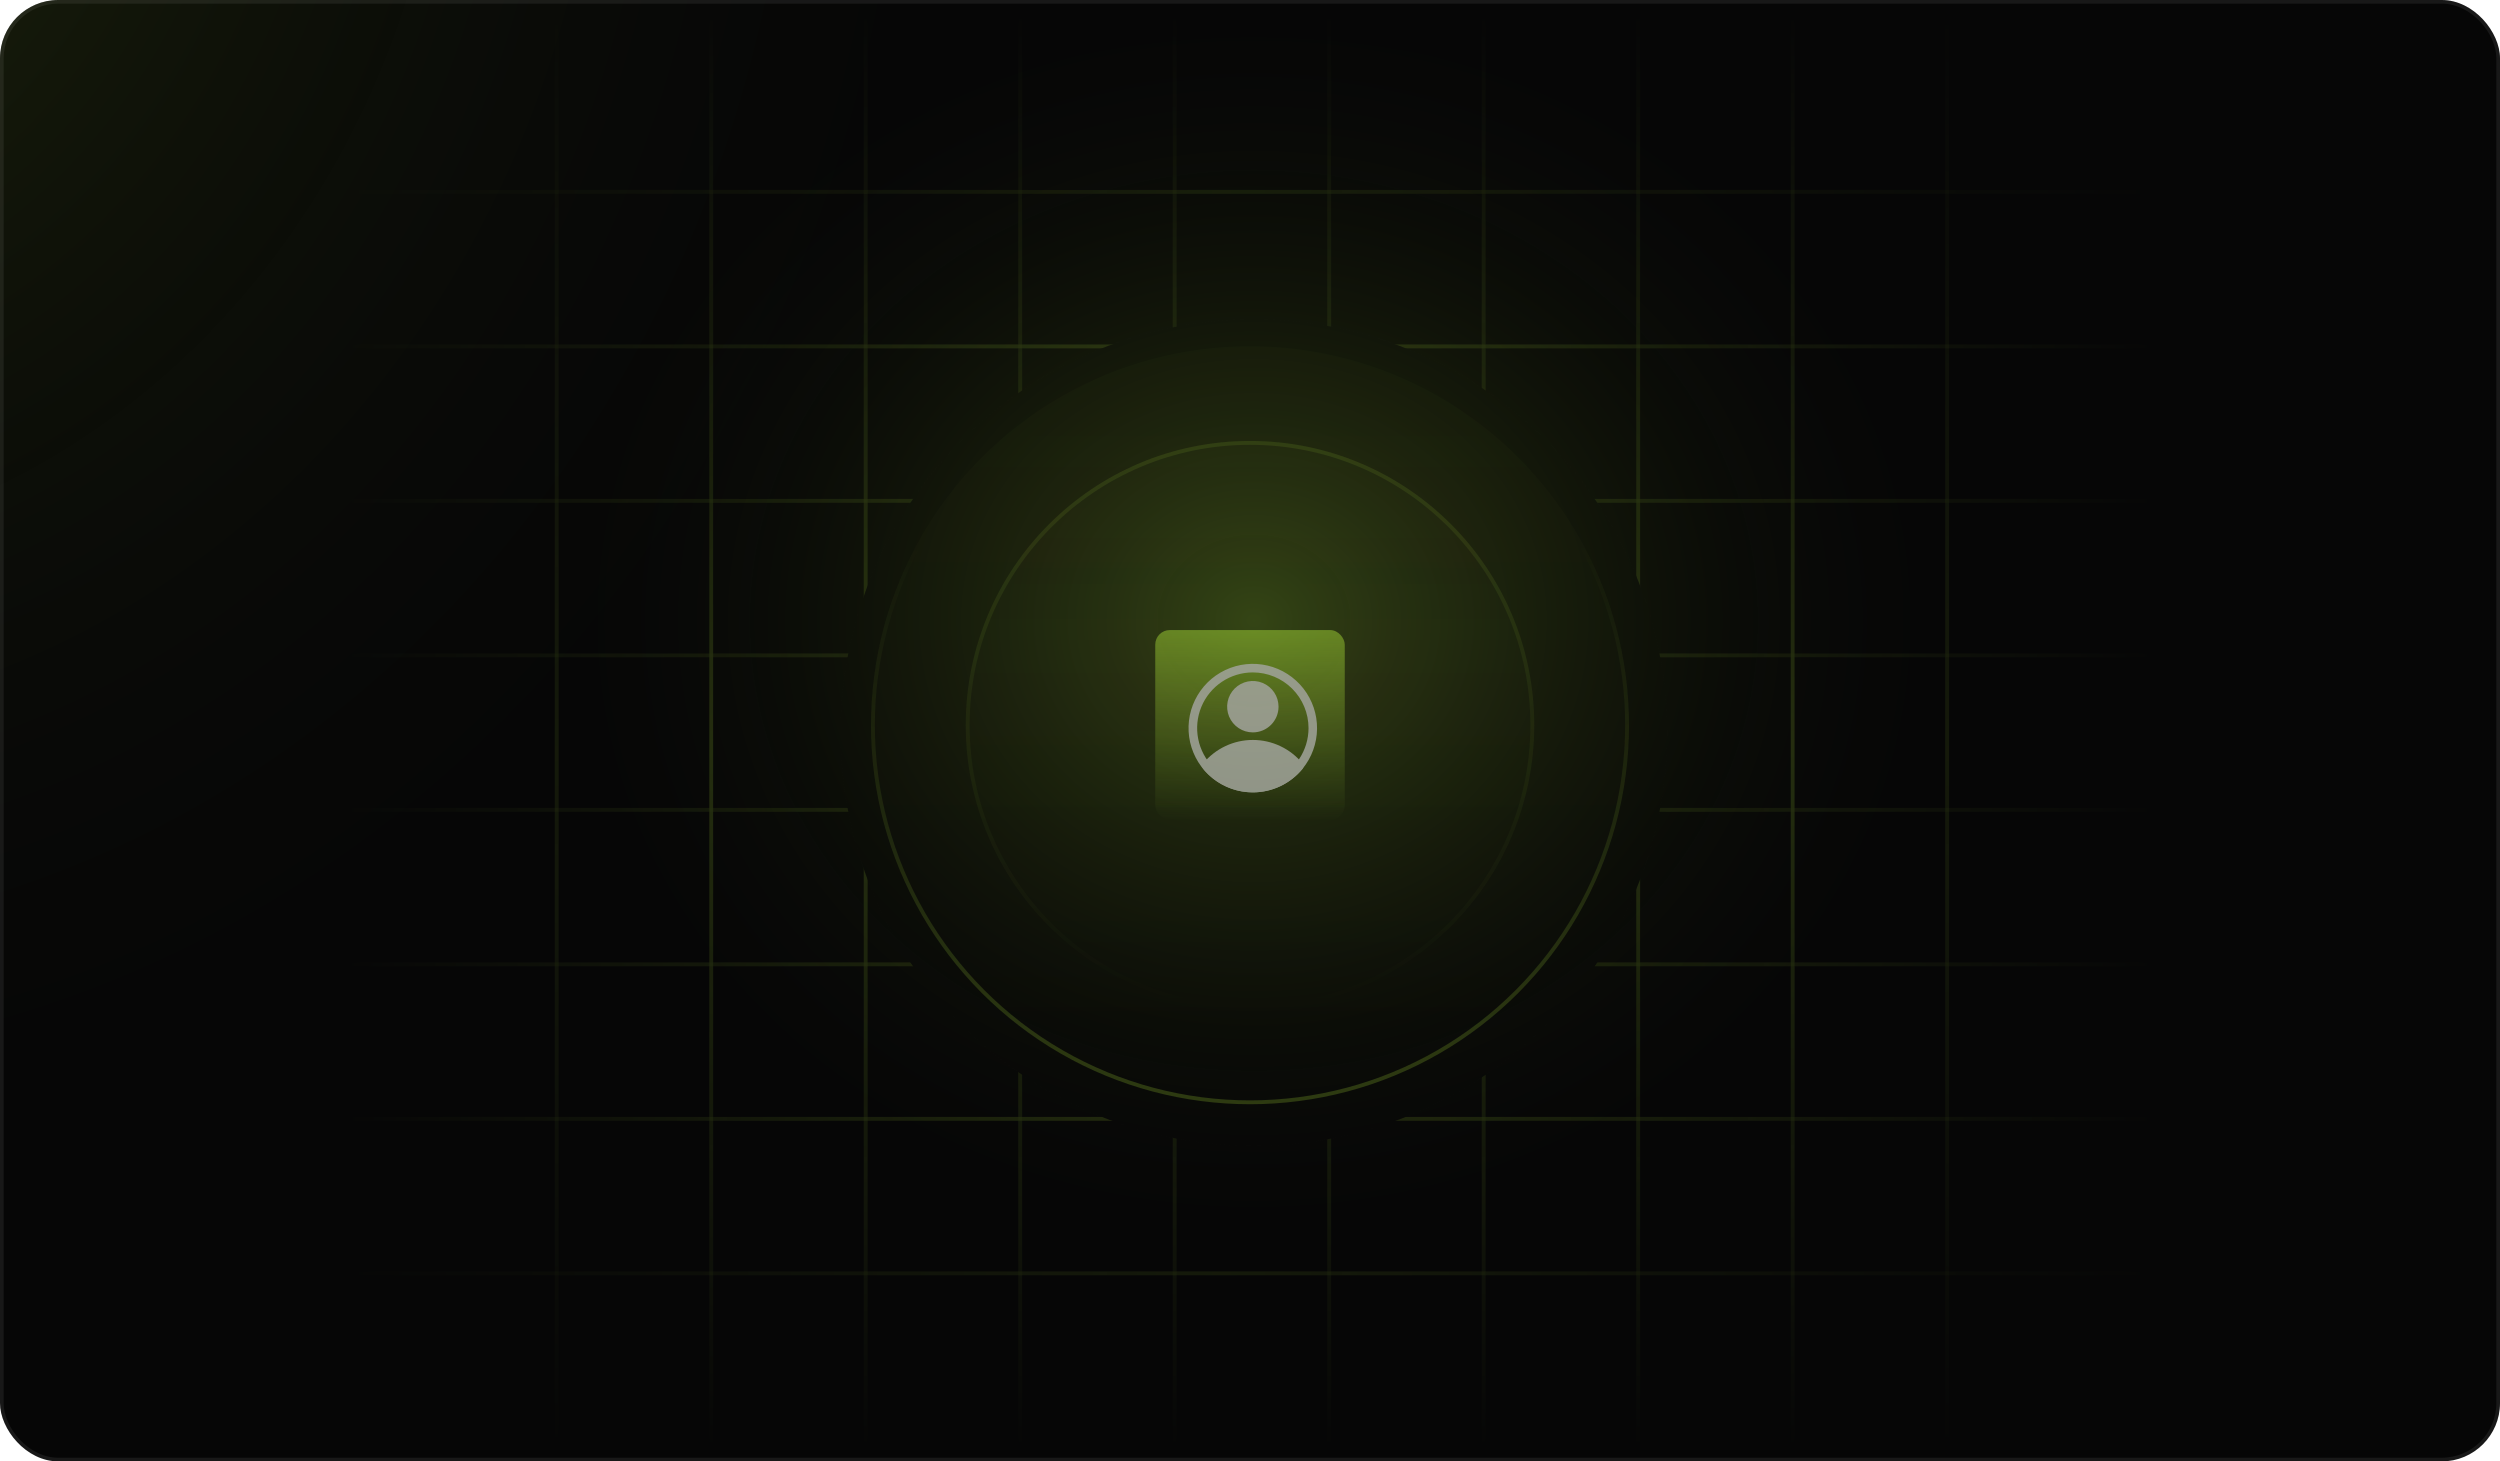 <?xml version="1.0" encoding="UTF-8"?> <svg xmlns="http://www.w3.org/2000/svg" width="686" height="401" viewBox="0 0 686 401" fill="none"><g clip-path="url(#clip0_564_373)"><rect width="686" height="401" rx="16" fill="#060606"></rect><ellipse cx="-84.5" cy="-19.5" rx="391.5" ry="429.5" fill="url(#paint0_radial_564_373)" fill-opacity="0.8"></ellipse><g opacity="0.5"><g opacity="0.4"><line opacity="0.48" x1="152.761" y1="3.902" x2="152.761" y2="397.098" stroke="url(#paint1_linear_564_373)" stroke-width="1.06"></line><line opacity="0.96" x1="195.154" y1="3.902" x2="195.154" y2="397.098" stroke="url(#paint2_linear_564_373)" stroke-width="1.06"></line><line x1="237.547" y1="3.902" x2="237.547" y2="397.098" stroke="url(#paint3_linear_564_373)" stroke-width="1.06"></line><line x1="279.94" y1="3.902" x2="279.94" y2="397.098" stroke="url(#paint4_linear_564_373)" stroke-width="1.06"></line><line x1="322.333" y1="3.902" x2="322.333" y2="397.098" stroke="url(#paint5_linear_564_373)" stroke-width="1.06"></line><line x1="364.726" y1="3.902" x2="364.726" y2="397.098" stroke="url(#paint6_linear_564_373)" stroke-width="1.06"></line><line x1="407.12" y1="3.902" x2="407.12" y2="397.098" stroke="url(#paint7_linear_564_373)" stroke-width="1.06"></line><line x1="449.513" y1="3.902" x2="449.513" y2="397.098" stroke="url(#paint8_linear_564_373)" stroke-width="1.06"></line><line opacity="0.96" x1="491.906" y1="3.902" x2="491.906" y2="397.098" stroke="url(#paint9_linear_564_373)" stroke-width="1.06"></line><line opacity="0.48" x1="534.299" y1="3.902" x2="534.299" y2="397.098" stroke="url(#paint10_linear_564_373)" stroke-width="1.06"></line><line opacity="0.48" x1="591" y1="52.654" x2="95" y2="52.654" stroke="url(#paint11_linear_564_373)" stroke-width="1.06"></line><line opacity="0.96" x1="591" y1="95.047" x2="95" y2="95.047" stroke="url(#paint12_linear_564_373)" stroke-width="1.06"></line><line x1="591" y1="137.44" x2="95" y2="137.44" stroke="url(#paint13_linear_564_373)" stroke-width="1.06"></line><line x1="591" y1="179.833" x2="95" y2="179.833" stroke="url(#paint14_linear_564_373)" stroke-width="1.06"></line><line x1="591" y1="222.227" x2="95" y2="222.227" stroke="url(#paint15_linear_564_373)" stroke-width="1.06"></line><line x1="591" y1="264.62" x2="95" y2="264.62" stroke="url(#paint16_linear_564_373)" stroke-width="1.06"></line><line opacity="0.96" x1="591" y1="307.013" x2="95" y2="307.013" stroke="url(#paint17_linear_564_373)" stroke-width="1.06"></line><line opacity="0.48" x1="591" y1="349.406" x2="95" y2="349.406" stroke="url(#paint18_linear_564_373)" stroke-width="1.06"></line></g><g filter="url(#filter0_f_564_373)"><circle cx="344.06" cy="201.03" r="113.402" fill="#060606"></circle></g></g><ellipse cx="344.06" cy="194.141" rx="207.727" ry="183.88" fill="url(#paint19_radial_564_373)" fill-opacity="0.8"></ellipse><circle cx="343" cy="199" r="104" fill="url(#paint20_linear_564_373)" fill-opacity="0.02"></circle><circle cx="343" cy="199" r="103.47" stroke="url(#paint21_linear_564_373)" stroke-opacity="0.24" stroke-width="1.06"></circle><circle cx="343" cy="199" r="78" fill="url(#paint22_linear_564_373)" fill-opacity="0.02"></circle><circle cx="343" cy="199" r="77.47" stroke="url(#paint23_linear_564_373)" stroke-opacity="0.5" stroke-width="1.06"></circle><g opacity="0.5"><rect x="317" y="172.889" width="52" height="52" rx="4" fill="url(#paint24_linear_564_373)"></rect><path d="M343.778 200.969C342.383 200.969 341.02 200.555 339.86 199.78C338.7 199.005 337.796 197.903 337.262 196.615C336.728 195.326 336.589 193.908 336.861 192.54C337.133 191.171 337.805 189.915 338.791 188.928C339.778 187.942 341.034 187.27 342.402 186.998C343.771 186.726 345.189 186.866 346.477 187.399C347.766 187.933 348.868 188.837 349.643 189.997C350.418 191.157 350.831 192.521 350.831 193.916C350.831 195.786 350.088 197.58 348.766 198.903C347.443 200.225 345.649 200.969 343.778 200.969ZM343.778 189.214C342.848 189.214 341.939 189.489 341.166 190.006C340.393 190.523 339.79 191.257 339.434 192.116C339.078 192.975 338.985 193.921 339.167 194.833C339.348 195.745 339.796 196.583 340.454 197.24C341.111 197.898 341.949 198.346 342.861 198.527C343.773 198.709 344.719 198.615 345.578 198.26C346.437 197.904 347.171 197.301 347.688 196.528C348.205 195.755 348.48 194.845 348.48 193.916C348.48 192.668 347.985 191.473 347.103 190.591C346.221 189.709 345.025 189.214 343.778 189.214Z" fill="white"></path><path d="M343.778 217.425C341.172 217.424 338.598 216.844 336.242 215.728C333.886 214.612 331.807 212.988 330.154 210.972C329.802 210.539 329.799 209.91 330.154 209.479C331.808 207.466 333.888 205.844 336.244 204.731C338.6 203.617 341.173 203.04 343.778 203.04C346.384 203.04 348.957 203.617 351.313 204.731C353.669 205.844 355.748 207.466 357.402 209.479C357.758 209.91 357.755 210.539 357.402 210.972C355.75 212.988 353.671 214.612 351.315 215.728C348.959 216.844 346.385 217.424 343.778 217.425ZM335.48 207.838C333.715 208.982 333.715 211.481 335.48 212.625C336.185 213.081 336.928 213.48 337.703 213.817C339.624 214.651 341.696 215.081 343.79 215.081C345.885 215.081 347.957 214.651 349.878 213.817C350.652 213.48 351.395 213.081 352.1 212.625C353.865 211.481 353.865 208.982 352.1 207.838C351.395 207.382 350.652 206.983 349.878 206.646C347.957 205.812 345.885 205.381 343.79 205.381C341.696 205.381 339.624 205.812 337.703 206.646C336.928 206.983 336.185 207.382 335.48 207.838Z" fill="white"></path><path d="M343.778 217.425C339.773 217.428 335.886 216.067 332.758 213.566C329.629 211.066 327.445 207.574 326.565 203.667C325.685 199.76 326.162 195.669 327.916 192.069C329.671 188.468 332.599 185.572 336.218 183.858C339.838 182.143 343.934 181.712 347.831 182.635C351.728 183.559 355.195 185.781 357.661 188.937C360.127 192.093 361.445 195.995 361.398 200C361.351 204.005 359.942 207.875 357.402 210.972C355.75 212.988 353.671 214.612 351.315 215.728C348.959 216.844 346.385 217.424 343.778 217.425ZM343.778 184.512C340.756 184.512 337.802 185.408 335.289 187.087C332.776 188.766 330.817 191.153 329.66 193.945C328.504 196.737 328.201 199.81 328.791 202.774C329.38 205.739 330.836 208.462 332.973 210.599C335.11 212.736 337.833 214.191 340.797 214.781C343.762 215.371 346.834 215.068 349.626 213.911C352.419 212.755 354.805 210.796 356.485 208.283C358.164 205.77 359.06 202.815 359.06 199.793C359.06 195.74 357.45 191.853 354.584 188.987C351.718 186.122 347.831 184.512 343.778 184.512Z" fill="white"></path><path d="M334.33 207.587C332.551 209.026 332.374 211.646 334.233 212.979C338.555 216.076 346.701 219.697 354.946 211.548C355.786 210.835 355.841 209.575 354.988 208.878C351.806 206.278 344.058 201.251 336.22 206.058L334.33 207.587Z" fill="white"></path><path d="M343.778 199.793C347.024 199.793 349.656 197.162 349.656 193.916C349.656 190.669 347.024 188.038 343.778 188.038C340.532 188.038 337.901 190.669 337.901 193.916C337.901 197.162 340.532 199.793 343.778 199.793Z" fill="white"></path></g></g><rect x="0.5" y="0.5" width="685" height="400" rx="15.5" stroke="#EAEAEA" stroke-opacity="0.08"></rect><defs><filter id="filter0_f_564_373" x="188.265" y="45.235" width="311.59" height="311.59" color-interpolation-filters="sRGB"><feFlood flood-opacity="0" result="BackgroundImageFix"></feFlood><feBlend mode="normal" in="SourceGraphic" in2="BackgroundImageFix" result="shape"></feBlend><feGaussianBlur stdDeviation="21.197" result="effect1_foregroundBlur_564_373"></feGaussianBlur></filter><radialGradient id="paint0_radial_564_373" cx="0" cy="0" r="1" gradientUnits="userSpaceOnUse" gradientTransform="translate(-84.5 -74.919) rotate(89.964) scale(405.947 370.03)"><stop stop-color="#A1D334" stop-opacity="0.24"></stop><stop offset="1" stop-color="#060606" stop-opacity="0"></stop></radialGradient><linearGradient id="paint1_linear_564_373" x1="152.231" y1="397.098" x2="152.231" y2="3.902" gradientUnits="userSpaceOnUse"><stop stop-color="#A1D334" stop-opacity="0"></stop><stop offset="0.484" stop-color="#A1D334"></stop><stop offset="1" stop-color="#A1D334" stop-opacity="0"></stop></linearGradient><linearGradient id="paint2_linear_564_373" x1="194.624" y1="397.098" x2="194.624" y2="3.902" gradientUnits="userSpaceOnUse"><stop stop-color="#A1D334" stop-opacity="0"></stop><stop offset="0.484" stop-color="#A1D334"></stop><stop offset="1" stop-color="#A1D334" stop-opacity="0"></stop></linearGradient><linearGradient id="paint3_linear_564_373" x1="237.017" y1="397.098" x2="237.017" y2="3.902" gradientUnits="userSpaceOnUse"><stop stop-color="#A1D334" stop-opacity="0"></stop><stop offset="0.484" stop-color="#A1D334"></stop><stop offset="1" stop-color="#A1D334" stop-opacity="0"></stop></linearGradient><linearGradient id="paint4_linear_564_373" x1="279.41" y1="397.098" x2="279.41" y2="3.902" gradientUnits="userSpaceOnUse"><stop stop-color="#A1D334" stop-opacity="0"></stop><stop offset="0.484" stop-color="#A1D334"></stop><stop offset="1" stop-color="#A1D334" stop-opacity="0"></stop></linearGradient><linearGradient id="paint5_linear_564_373" x1="321.803" y1="397.098" x2="321.803" y2="3.902" gradientUnits="userSpaceOnUse"><stop stop-color="#A1D334" stop-opacity="0"></stop><stop offset="0.484" stop-color="#A1D334"></stop><stop offset="1" stop-color="#A1D334" stop-opacity="0"></stop></linearGradient><linearGradient id="paint6_linear_564_373" x1="364.197" y1="397.098" x2="364.197" y2="3.902" gradientUnits="userSpaceOnUse"><stop stop-color="#A1D334" stop-opacity="0"></stop><stop offset="0.484" stop-color="#A1D334"></stop><stop offset="1" stop-color="#A1D334" stop-opacity="0"></stop></linearGradient><linearGradient id="paint7_linear_564_373" x1="406.59" y1="397.098" x2="406.59" y2="3.902" gradientUnits="userSpaceOnUse"><stop stop-color="#A1D334" stop-opacity="0"></stop><stop offset="0.484" stop-color="#A1D334"></stop><stop offset="1" stop-color="#A1D334" stop-opacity="0"></stop></linearGradient><linearGradient id="paint8_linear_564_373" x1="448.983" y1="397.098" x2="448.983" y2="3.902" gradientUnits="userSpaceOnUse"><stop stop-color="#A1D334" stop-opacity="0"></stop><stop offset="0.484" stop-color="#A1D334"></stop><stop offset="1" stop-color="#A1D334" stop-opacity="0"></stop></linearGradient><linearGradient id="paint9_linear_564_373" x1="491.376" y1="397.098" x2="491.376" y2="3.902" gradientUnits="userSpaceOnUse"><stop stop-color="#A1D334" stop-opacity="0"></stop><stop offset="0.484" stop-color="#A1D334"></stop><stop offset="1" stop-color="#A1D334" stop-opacity="0"></stop></linearGradient><linearGradient id="paint10_linear_564_373" x1="533.769" y1="397.098" x2="533.769" y2="3.902" gradientUnits="userSpaceOnUse"><stop stop-color="#A1D334" stop-opacity="0"></stop><stop offset="0.484" stop-color="#A1D334"></stop><stop offset="1" stop-color="#A1D334" stop-opacity="0"></stop></linearGradient><linearGradient id="paint11_linear_564_373" x1="95" y1="52.124" x2="591" y2="52.124" gradientUnits="userSpaceOnUse"><stop stop-color="#A1D334" stop-opacity="0"></stop><stop offset="0.484" stop-color="#A1D334"></stop><stop offset="1" stop-color="#A1D334" stop-opacity="0"></stop></linearGradient><linearGradient id="paint12_linear_564_373" x1="95" y1="94.517" x2="591" y2="94.517" gradientUnits="userSpaceOnUse"><stop stop-color="#A1D334" stop-opacity="0"></stop><stop offset="0.484" stop-color="#A1D334"></stop><stop offset="1" stop-color="#A1D334" stop-opacity="0"></stop></linearGradient><linearGradient id="paint13_linear_564_373" x1="95" y1="136.91" x2="591" y2="136.91" gradientUnits="userSpaceOnUse"><stop stop-color="#A1D334" stop-opacity="0"></stop><stop offset="0.484" stop-color="#A1D334"></stop><stop offset="1" stop-color="#A1D334" stop-opacity="0"></stop></linearGradient><linearGradient id="paint14_linear_564_373" x1="95" y1="179.303" x2="591" y2="179.303" gradientUnits="userSpaceOnUse"><stop stop-color="#A1D334" stop-opacity="0"></stop><stop offset="0.484" stop-color="#A1D334"></stop><stop offset="1" stop-color="#A1D334" stop-opacity="0"></stop></linearGradient><linearGradient id="paint15_linear_564_373" x1="95" y1="221.697" x2="591" y2="221.697" gradientUnits="userSpaceOnUse"><stop stop-color="#A1D334" stop-opacity="0"></stop><stop offset="0.484" stop-color="#A1D334"></stop><stop offset="1" stop-color="#A1D334" stop-opacity="0"></stop></linearGradient><linearGradient id="paint16_linear_564_373" x1="95" y1="264.09" x2="591" y2="264.09" gradientUnits="userSpaceOnUse"><stop stop-color="#A1D334" stop-opacity="0"></stop><stop offset="0.484" stop-color="#A1D334"></stop><stop offset="1" stop-color="#A1D334" stop-opacity="0"></stop></linearGradient><linearGradient id="paint17_linear_564_373" x1="95" y1="306.483" x2="591" y2="306.483" gradientUnits="userSpaceOnUse"><stop stop-color="#A1D334" stop-opacity="0"></stop><stop offset="0.484" stop-color="#A1D334"></stop><stop offset="1" stop-color="#A1D334" stop-opacity="0"></stop></linearGradient><linearGradient id="paint18_linear_564_373" x1="95" y1="348.876" x2="591" y2="348.876" gradientUnits="userSpaceOnUse"><stop stop-color="#A1D334" stop-opacity="0"></stop><stop offset="0.484" stop-color="#A1D334"></stop><stop offset="1" stop-color="#A1D334" stop-opacity="0"></stop></linearGradient><radialGradient id="paint19_radial_564_373" cx="0" cy="0" r="1" gradientUnits="userSpaceOnUse" gradientTransform="translate(344.06 170.415) rotate(89.956) scale(173.797 196.334)"><stop stop-color="#A1D334" stop-opacity="0.36"></stop><stop offset="1" stop-color="#060606" stop-opacity="0"></stop></radialGradient><linearGradient id="paint20_linear_564_373" x1="343" y1="95" x2="343" y2="303" gradientUnits="userSpaceOnUse"><stop stop-color="#A1D334"></stop><stop offset="1" stop-color="#D1C1A8" stop-opacity="0"></stop></linearGradient><linearGradient id="paint21_linear_564_373" x1="349.828" y1="303" x2="349.303" y2="95" gradientUnits="userSpaceOnUse"><stop stop-color="#A1D334"></stop><stop offset="0.74" stop-color="#A1D334" stop-opacity="0"></stop></linearGradient><linearGradient id="paint22_linear_564_373" x1="343" y1="121" x2="343" y2="277" gradientUnits="userSpaceOnUse"><stop stop-color="#A1D334"></stop><stop offset="1" stop-color="#A1D334" stop-opacity="0"></stop></linearGradient><linearGradient id="paint23_linear_564_373" x1="343" y1="121" x2="343" y2="277" gradientUnits="userSpaceOnUse"><stop stop-color="#A1D334" stop-opacity="0.24"></stop><stop offset="1" stop-color="#A1D334" stop-opacity="0"></stop></linearGradient><linearGradient id="paint24_linear_564_373" x1="343" y1="172.889" x2="343" y2="224.889" gradientUnits="userSpaceOnUse"><stop stop-color="#A1D334"></stop><stop offset="1" stop-color="#A1D334" stop-opacity="0"></stop></linearGradient><clipPath id="clip0_564_373"><rect width="686" height="401" rx="16" fill="white"></rect></clipPath></defs></svg> 